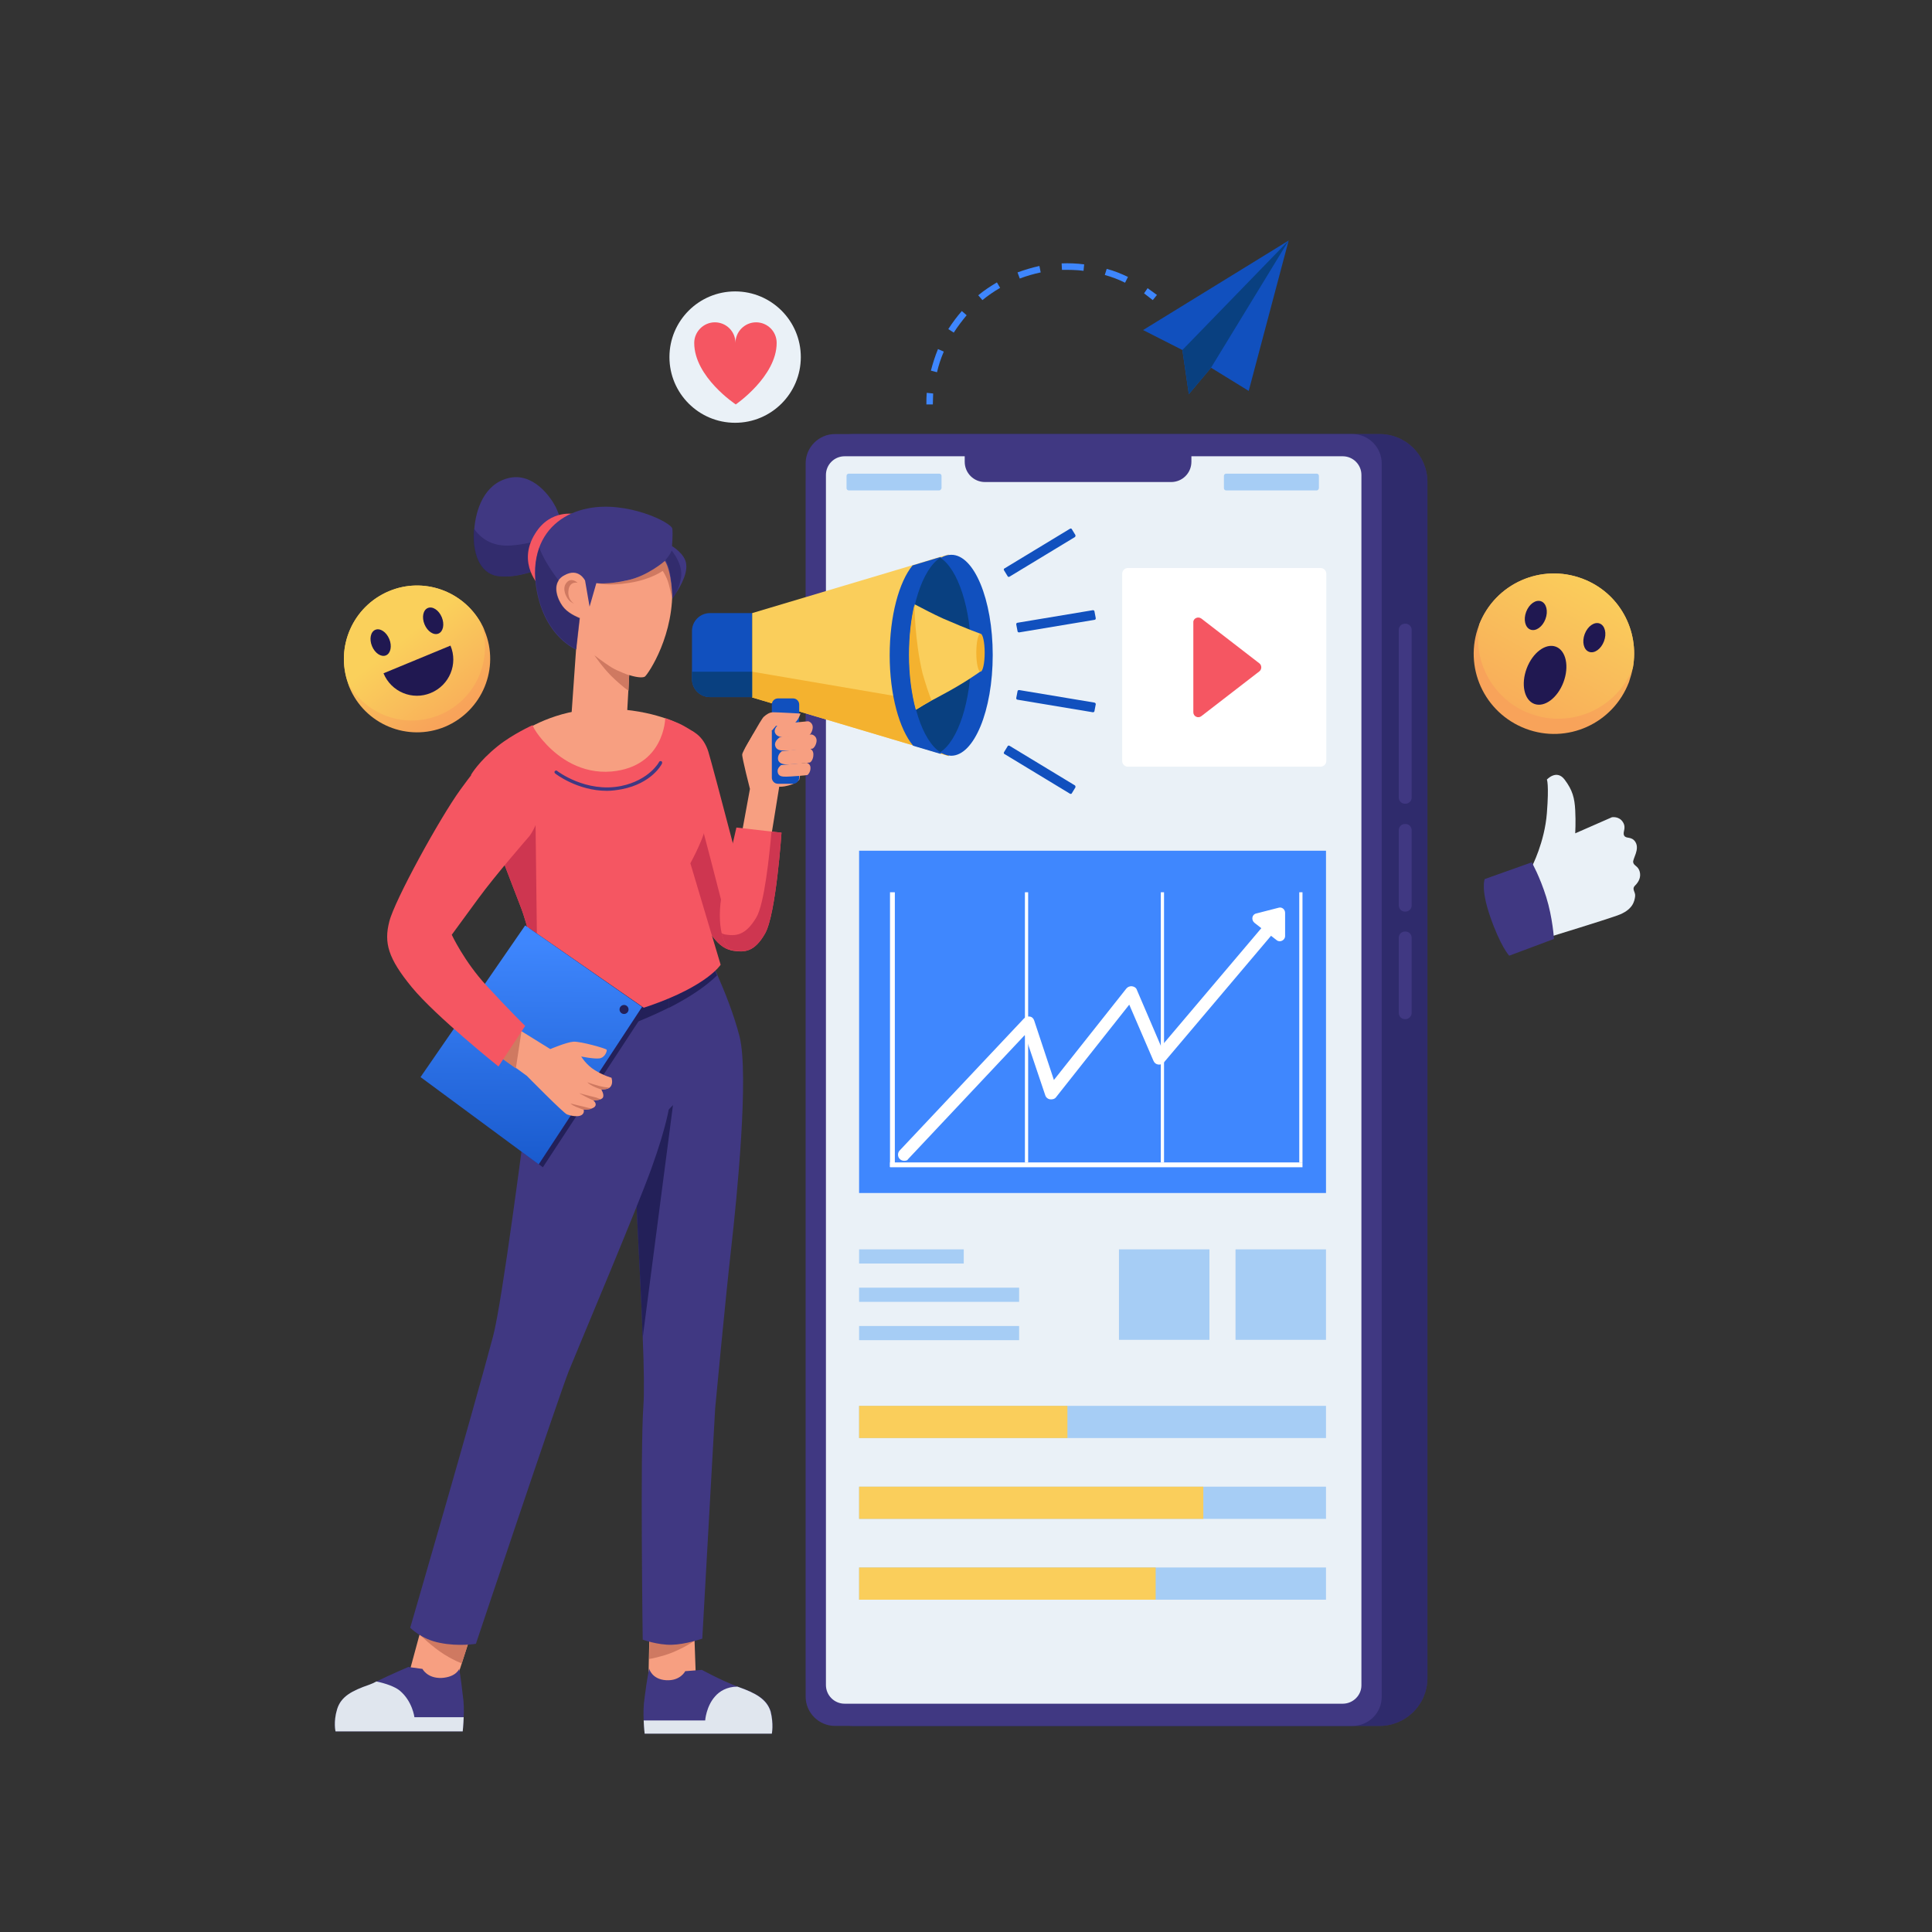 <?xml version="1.0" encoding="utf-8"?>
<!-- Generator: Adobe Illustrator 19.0.0, SVG Export Plug-In . SVG Version: 6.00 Build 0)  -->
<svg version="1.0" xmlns="http://www.w3.org/2000/svg" xmlns:xlink="http://www.w3.org/1999/xlink" x="0px" y="0px"
	 viewBox="0 0 600 600" enable-background="new 0 0 600 600" xml:space="preserve">
<rect x="0" y="0" width="600" height="600" fill="#333333" stroke="none"/>
<g id="COMPLEX_x5F_BACKGROUND">
	<g id="papper_plane">
		<g id="XMLID_270_">
			<polygon id="XMLID_266_" fill="#1150BE" points="355,102.5 367.2,108.7 369.2,122.4 376.1,114.2 387.8,121.4 400.2,74.7 			"/>
		</g>
		<polygon id="XMLID_267_" fill="#094080" points="367.2,108.7 400.2,74.7 376.1,114.2 369.2,122.4 		"/>
	</g>
	<g id="liine">
		<g id="XMLID_25_">
			<path id="XMLID_34_" fill="#3E86FD" d="M289.7,125.6h-2c0-1.2,0-2.4,0.1-3.6l2,0.2C289.8,123.3,289.7,124.5,289.7,125.6z"/>
		</g>
		<g id="XMLID_24_">
			<path id="XMLID_27_" fill="#3E86FD" d="M291,115.6l-1.9-0.5c0.6-2.3,1.3-4.5,2.2-6.7l1.8,0.8C292.2,111.3,291.5,113.4,291,115.6z
				 M296.2,103.3l-1.7-1.1c1.3-2,2.7-3.9,4.2-5.6l1.5,1.3C298.8,99.6,297.4,101.4,296.2,103.3z M305.1,93.2l-1.3-1.5
				c1.8-1.5,3.8-2.8,5.8-4l1,1.7C308.7,90.5,306.8,91.8,305.1,93.2z M349.4,87.8c-2-1-4.1-1.8-6.3-2.4l0.6-1.9
				c2.3,0.6,4.5,1.5,6.6,2.5L349.4,87.8z M316.7,86.5l-0.7-1.9c2.2-0.8,4.5-1.5,6.8-2l0.4,2C320.9,85.1,318.8,85.7,316.7,86.5z
				 M336.5,84.1c-2.2-0.3-4.5-0.3-6.7-0.3l-0.1-2c2.3-0.1,4.7,0,7,0.3L336.5,84.1z"/>
		</g>
		<g id="XMLID_12_">
			<path id="XMLID_26_" fill="#3E86FD" d="M358,93.2c-0.9-0.7-1.8-1.4-2.7-2.1l1.1-1.6c1,0.7,1.9,1.4,2.9,2.1L358,93.2z"/>
		</g>
	</g>
	<g id="love">
		<circle id="XMLID_327_" fill="#EAF1F7" cx="228.3" cy="110.9" r="20.4"/>
		<g id="love_1_">
			<path id="XMLID_333_" fill="#F55662" d="M241.2,106.5c0-3.6-2.9-6.4-6.4-6.4s-6.4,2.9-6.4,6.4c0-3.6-2.9-6.4-6.4-6.4
				s-6.4,2.9-6.4,6.4c0,10.6,12.9,19.1,12.9,19.1S241.2,116.9,241.2,106.5z"/>
		</g>
	</g>
	<g id="wow_emote">
		<g id="XMLID_321_">
			<linearGradient id="XMLID_2_" gradientUnits="userSpaceOnUse" x1="511.882" y1="150.837" x2="475.093" y2="216.405">
				<stop  offset="5.000000e-002" style="stop-color:#FAD05B"/>
				<stop  offset="1" style="stop-color:#F8A35A"/>
			</linearGradient>
			<path id="XMLID_394_" fill="url(#XMLID_2_)" d="M507.1,207.4C507.1,207.4,507.1,207.4,507.1,207.4c-0.3,1.5-0.7,2.9-1.2,4.4
				c-4.9,12.9-19.2,19.4-32.1,14.5c-12.9-4.9-19.4-19.2-14.5-32.1c0-0.1,0.1-0.2,0.1-0.3c5-12.7,19.2-19,32-14.2
				C502.9,184,509.2,195.8,507.1,207.4z"/>
		</g>
		<linearGradient id="XMLID_37_" gradientUnits="userSpaceOnUse" x1="498.027" y1="174.379" x2="464.74" y2="233.706">
			<stop  offset="5.000000e-002" style="stop-color:#FAD05B"/>
			<stop  offset="1" style="stop-color:#F8A35A"/>
		</linearGradient>
		<path id="XMLID_384_" fill="url(#XMLID_37_)" d="M507.1,207.4C507.1,207.4,507.1,207.4,507.1,207.4c-5,12.7-19.2,19-32,14.2
			c-11.4-4.3-17.8-16.1-15.7-27.7c5-12.7,19.2-19,32-14.2C502.9,184,509.2,195.8,507.1,207.4z"/>
		
			<ellipse id="XMLID_319_" transform="matrix(0.935 0.353 -0.353 0.935 105.171 -156.07)" fill="#201851" cx="480" cy="210" rx="6.1" ry="9.5"/>
		
			<ellipse id="XMLID_320_" transform="matrix(0.935 0.353 -0.353 0.935 98.432 -156.238)" fill="#201851" cx="477.1" cy="191.4" rx="3.2" ry="4.7"/>
		
			<ellipse id="XMLID_322_" transform="matrix(0.935 0.353 -0.353 0.935 102.032 -162.219)" fill="#201851" cx="495.3" cy="198.3" rx="3.2" ry="4.7"/>
	</g>
	<g id="smile_emote">
		<g id="XMLID_323_">
			<linearGradient id="XMLID_38_" gradientUnits="userSpaceOnUse" x1="114.871" y1="186.137" x2="142.508" y2="221.059">
				<stop  offset="5.000000e-002" style="stop-color:#FAD05B"/>
				<stop  offset="1" style="stop-color:#F8A35A"/>
			</linearGradient>
			<path id="XMLID_395_" fill="url(#XMLID_38_)" d="M138.2,225.7c-11.6,4.8-24.9-0.7-29.7-12.3c-0.2-0.4-0.3-0.8-0.4-1.2
				c-4-11.3,1.5-23.9,12.7-28.6c10.7-4.5,22.9-0.1,28.5,9.8c0.5,0.8,0.9,1.6,1.2,2.5C155.3,207.5,149.8,220.8,138.2,225.7z"/>
		</g>
		<linearGradient id="XMLID_57_" gradientUnits="userSpaceOnUse" x1="123.969" y1="196.846" x2="149.217" y2="228.751">
			<stop  offset="5.000000e-002" style="stop-color:#FAD05B"/>
			<stop  offset="1" style="stop-color:#F8A35A"/>
		</linearGradient>
		<path id="XMLID_380_" fill="url(#XMLID_57_)" d="M136.6,222c-10.7,4.5-22.9,0.1-28.5-9.8c-4-11.3,1.5-23.9,12.7-28.6
			c10.7-4.5,22.9-0.1,28.5,9.8C153.3,204.8,147.8,217.3,136.6,222z"/>
		
			<ellipse id="XMLID_326_" transform="matrix(0.924 -0.383 0.383 0.924 -67.414 60.495)" fill="#201851" cx="118.2" cy="199.5" rx="2.9" ry="4.3"/>
		
			<ellipse id="XMLID_325_" transform="matrix(0.924 -0.383 0.383 0.924 -63.562 66.251)" fill="#201851" cx="134.5" cy="192.7" rx="2.9" ry="4.3"/>
		<path id="XMLID_324_" fill="#201851" d="M139.9,200.5c2.4,5.7-0.3,12.3-6.1,14.7c-5.7,2.4-12.3-0.3-14.7-6.1L139.9,200.5z"/>
	</g>
	<g id="like">
		<path id="XMLID_315_" fill="#EAF1F7" d="M475.7,269.2c0,0,4-7.6,4.7-16.7c0.7-9,0-10.4,0-10.4s3-3.3,5.5,0
			c2.5,3.3,3.1,5.8,3.3,9.5s0,7.2,0,7.2l11.4-5c0,0,2.2-0.4,3.4,1.5c1.2,1.9-0.2,3.1,0.4,4.2c0.6,1.1,2.3,0.1,3.5,2
			c1.4,2.3-0.9,5.2-0.7,6.3c0.2,1.1,1.5,1.1,2,2.8s-0.2,3.2-1.4,4.4s0.2,1.9,0,3.4s-0.7,4.2-5.5,5.9s-20.5,6.5-20.5,6.5L475.7,269.2
			z"/>
		<g id="XMLID_317_">
			<path id="XMLID_316_" fill="#403882" d="M475.7,267.8c0,0,2.5,4.4,4.5,10.8c2,6.4,2.4,13,2.4,13l-13.9,5.2c0,0-2.7-2.8-6-12.4
				c-2.9-8.5-1.6-11.4-1.6-11.4L475.7,267.8z"/>
		</g>
	</g>
</g>
<g id="MOBILE">
	<g id="mobile_body">
		<path id="mobile_body_2_" fill="#403882" d="M428.4,536H265.2c-8.3,0-14.9-6.7-14.9-14.9V149.7c0-8.3,6.7-14.9,14.9-14.9h163.2
			c8.3,0,14.9,6.7,14.9,14.9v371.4C443.3,529.4,436.6,536,428.4,536z"/>
		<path id="XMLID_35_" opacity="0.54" fill="#232059" d="M428.4,536H265.2c-8.3,0-14.9-6.7-14.9-14.9V149.7
			c0-8.3,6.7-14.9,14.9-14.9h163.2c8.3,0,14.9,6.7,14.9,14.9v371.4C443.3,529.4,436.6,536,428.4,536z"/>
		<g id="XMLID_348_">
			<g id="XMLID_288_">
				<path id="mobile_button_2_" fill="#403882" d="M436.5,249.6h-0.2c-1.1,0-1.9-0.9-1.9-1.9v-52.1c0-1.1,0.9-1.9,1.9-1.9h0.2
					c1.1,0,1.9,0.9,1.9,1.9v52.1C438.4,248.8,437.5,249.6,436.5,249.6z"/>
				<path id="mobile_button_1_" fill="#403882" d="M436.5,283.1h-0.2c-1.1,0-1.9-0.9-1.9-1.9v-23.4c0-1.1,0.9-1.9,1.9-1.9h0.2
					c1.1,0,1.9,0.9,1.9,1.9v23.4C438.4,282.3,437.5,283.1,436.5,283.1z"/>
				<path id="mobile_button" fill="#403882" d="M436.5,316.5h-0.2c-1.1,0-1.9-0.9-1.9-1.9v-23.4c0-1.1,0.9-1.9,1.9-1.9h0.2
					c1.1,0,1.9,0.9,1.9,1.9v23.4C438.4,315.6,437.5,316.5,436.5,316.5z"/>
			</g>
		</g>
		<path id="mobile_body_1_" fill="#403882" d="M420,536H259.3c-5,0-9.1-4.1-9.1-9.1V143.9c0-5,4.1-9.1,9.1-9.1H420
			c5,0,9.1,4.1,9.1,9.1v383.1C429.1,532,425,536,420,536z"/>
	</g>
	<g id="mobile_screen">
		<path id="XMLID_264_" fill="#EAF1F7" d="M417,529.1H262.3c-3.2,0-5.8-2.6-5.8-5.8V147.5c0-3.2,2.6-5.8,5.8-5.8H417
			c3.2,0,5.8,2.6,5.8,5.8v375.9C422.8,526.5,420.2,529.1,417,529.1z"/>
		<g id="XMLID_21_">
			<g id="XMLID_3_">
				<rect id="XMLID_308_" x="266.8" y="436.6" fill="#A6CDF5" width="145" height="10"/>
				<rect id="XMLID_312_" x="266.8" y="461.7" fill="#A6CDF5" width="145" height="10"/>
				<rect id="XMLID_314_" x="266.8" y="486.8" fill="#A6CDF5" width="145" height="10"/>
			</g>
			<path id="XMLID_287_" fill="#A6CDF5" d="M291.7,152.3h-28.1c-0.4,0-0.7-0.3-0.7-0.7v-3.8c0-0.4,0.3-0.7,0.7-0.7h28.1
				c0.4,0,0.7,0.3,0.7,0.7v3.8C292.3,152,292,152.3,291.7,152.3z"/>
			<path id="XMLID_359_" fill="#A6CDF5" d="M408.9,152.3h-28.1c-0.4,0-0.7-0.3-0.7-0.7v-3.8c0-0.4,0.3-0.7,0.7-0.7h28.1
				c0.4,0,0.7,0.3,0.7,0.7v3.8C409.5,152,409.3,152.3,408.9,152.3z"/>
			<g id="XMLID_248_">
				<g id="XMLID_304_">
					<rect id="XMLID_301_" x="266.8" y="388" fill="#A6CDF5" width="32.5" height="4.4"/>
					<rect id="XMLID_305_" x="266.8" y="399.9" fill="#A6CDF5" width="49.7" height="4.4"/>
					<rect id="XMLID_306_" x="266.8" y="411.8" fill="#A6CDF5" width="49.7" height="4.4"/>
				</g>
				<rect id="XMLID_307_" x="383.7" y="388" fill="#A6CDF5" width="28.1" height="28.1"/>
				<rect id="XMLID_257_" x="347.5" y="388" fill="#A6CDF5" width="28.1" height="28.1"/>
			</g>
		</g>
	</g>
	<g id="video">
		<path id="XMLID_292_" fill="#FFFFFF" d="M410.1,238.1h-59.8c-1,0-1.8-0.8-1.8-1.8v-58.1c0-1,0.8-1.8,1.8-1.8h59.8
			c1,0,1.8,0.8,1.8,1.8v58.1C411.9,237.3,411.1,238.1,410.1,238.1z"/>
		<path id="button_play" fill="#F55662" d="M373.1,192.1l18,13.9c0.8,0.6,0.8,1.9,0,2.5l-18,13.9c-1,0.8-2.5,0.1-2.5-1.2v-27.9
			C370.5,192.1,372,191.3,373.1,192.1z"/>
	</g>
	<g id="graphic_chart">
		<rect id="graphic_chart_3_" x="266.8" y="436.6" fill="#FACE5B" width="64.7" height="10"/>
		<rect id="graphic_chart_2_" x="266.8" y="461.7" fill="#FACE5B" width="106.9" height="10"/>
		<rect id="graphic_chart_1_" x="266.8" y="486.8" fill="#FACE5B" width="92.1" height="10"/>
	</g>
	<g id="graphic_up_background">
		<rect id="XMLID_293_" x="266.8" y="264.2" fill="#3F87FE" width="145" height="106.3"/>
		<g id="XMLID_357_">
			<g id="XMLID_349_">
				<rect id="XMLID_294_" x="276.4" y="277.1" fill="#FFFFFF" width="1.5" height="85.3"/>
				<rect id="XMLID_296_" x="276.4" y="361" fill="#FFFFFF" width="128.1" height="1.5"/>
			</g>
			<g id="XMLID_297_">
				<g id="XMLID_298_">
					<rect id="XMLID_353_" x="318.3" y="277.1" fill="#FFFFFF" width="1" height="83.9"/>
				</g>
				<g id="XMLID_299_">
					<rect id="XMLID_352_" x="360.5" y="277.1" fill="#FFFFFF" width="1" height="83.9"/>
				</g>
				<g id="XMLID_300_">
					<rect id="XMLID_351_" x="403.5" y="277.1" fill="#FFFFFF" width="1" height="83.9"/>
				</g>
			</g>
		</g>
	</g>
	<g id="graphic_up_arrow">
		<g id="XMLID_302_">
			<path id="XMLID_354_" fill="#FFFFFF" d="M280.8,360.5c-0.5,0-1-0.2-1.3-0.5c-0.8-0.7-0.8-2-0.1-2.7l38.6-41
				c0.5-0.5,1.2-0.7,1.8-0.6c0.7,0.1,1.2,0.6,1.4,1.3l6.1,18.4l22.5-28.4c0.4-0.5,1.1-0.8,1.8-0.7c0.7,0.1,1.3,0.5,1.5,1.2l7.5,17.5
				l31.5-37.2c0.7-0.8,1.9-0.9,2.7-0.2c0.8,0.7,0.9,1.9,0.2,2.7l-33.5,39.6c-0.4,0.5-1.1,0.8-1.8,0.7c-0.7-0.1-1.2-0.5-1.5-1.2
				l-7.5-17.4l-22.7,28.7c-0.4,0.6-1.2,0.8-1.9,0.7c-0.7-0.1-1.3-0.6-1.5-1.3l-6.3-18.7l-36.4,38.7
				C281.9,360.3,281.4,360.5,280.8,360.5z"/>
		</g>
		<path id="XMLID_303_" fill="#FFFFFF" d="M390.1,283.7l7-1.8c1-0.3,2,0.5,2,1.6l0,7.2c0,1.3-1.6,2.1-2.6,1.3l-6.9-5.4
			C388.5,285.7,388.8,284,390.1,283.7z"/>
	</g>
	<path id="upper_mobile_body" fill="#403882" d="M363.7,149.7h-57.8c-3.5,0-6.3-2.8-6.3-6.3v-7.9H370v7.9
		C370,146.9,367.2,149.7,363.7,149.7z"/>
</g>
<g id="CHARACTER">
	<g id="left_leg_1_">
		<path id="XMLID_393_" fill="#F79F81" d="M216.1,520.9c0,0-3.6,3.3-8.8,2.8c-5.2-0.5-5.9-2.8-5.9-2.8l0.1-5.6l0.2-7.7l14,0.4l0,1.5
			L216.1,520.9z"/>
		<path id="XMLID_390_" fill="#CF7961" d="M215.8,509.5c-1.8,1.2-5.7,3.5-9.9,4.7c-1.9,0.5-3.3,0.9-4.3,1l0.2-7.7l14,0.4
			L215.8,509.5z"/>
		<path id="left_leg" fill="#403882" d="M227.1,387.4c-1.8,15.8-5,50-5,50l-4,71.5c0,0-5.2,1.8-9.5,1.9c-4.4,0.1-9-1.6-9-1.6
			s-0.8-58.3,0.2-72.4c0.3-4.2,0.2-12.2-0.2-21.5c-0.8-21.7-2.6-50.9-2.6-57.9c0-0.6,0-1.2,0-1.9c-0.1-8.5-0.5-27.2-0.8-37.5
			c-0.1-4.3-0.2-7.1-0.2-7.1s20.9-11.1,24.4-13.3c0,0,1,2,2.4,5.2c2.1,4.8,5.1,12.1,6.9,19.2C232.6,333.9,228.9,371.6,227.1,387.4z"
			/>
		<path id="XMLID_389_" fill="#232059" d="M209,343.2l-9.4,72.2c-0.8-21.7-2.6-50.9-2.6-57.9c0-0.6,0-1.2,0-1.9L209,343.2z"/>
		<path id="XMLID_367_" fill="#232059" d="M222.7,302.9c-2.6,2.6-10.1,8.9-26.6,15.2c-0.1-4.3-0.2-7.1-0.2-7.1s20.9-11.1,24.4-13.3
			C220.3,297.7,221.3,299.7,222.7,302.9z"/>
		<path id="left_shoes" fill="#403882" d="M239.7,538.4h-39.5c0,0-0.2-1.7-0.3-4.1c-0.1-2.1-0.1-4.6,0.3-7.2
			c0.7-5.6,1.4-8.9,1.4-8.9s0.8,3.3,5.2,3.6c4.5,0.3,6-2.8,6-2.8l5.2-0.4c0,0,5.8,3.2,11.1,5.2c0.1,0,0.2,0.1,0.3,0.1
			c5.4,1.9,8.8,3.8,10,7.6C240.3,535.4,239.7,538.4,239.7,538.4z"/>
		<path id="left_white_shoes" fill="#E0E6EE" d="M239.7,538.4h-39.5c0,0-0.2-1.7-0.3-4.1H219c0,0,0.3-4.4,3.1-7.5
			c1.3-1.5,3.6-3,6.9-3c0.1,0,0.2,0.1,0.3,0.1c5.4,1.9,8.8,3.8,10,7.6C240.3,535.4,239.7,538.4,239.7,538.4z"/>
	</g>
	<g id="right_leg">
		<path id="right_leg_2_" fill="#F79F81" d="M146,508.5l-2.6,8.1l-3.2,9.9c0,0-4.9,0.5-8.3-0.7c-3.4-1.2-5.4-4.2-5.4-4.2l3.8-14
			l1-3.8L146,508.5z"/>
		<path id="XMLID_386_" fill="#CF7961" d="M146,508.5l-2.6,8.1c-1-0.4-2.3-1-4.1-2c-3.9-2.2-7.3-5.4-8.9-6.9l1-3.8L146,508.5z"/>
		<path id="right_leg_1_" fill="#403882" d="M207.8,304.3v39.5c0,0-0.7,5.7-5.4,18.8c-4.7,13.1-22.4,54.9-25.8,63.3
			c-3.3,8.4-28.8,84.6-28.8,84.6s-5.4,0.9-11.2-0.3c-5.8-1.1-9.2-4.7-9.2-4.7s19.3-66.3,25.7-90.4c2.9-10.8,9.4-62,11.7-78.7
			c0.6-4.5,1.3-8.5,2-12c1.9-9.4,3.7-14.8,3.7-14.8L207.8,304.3z"/>
		<path id="XMLID_366_" fill="#232059" d="M207.8,304.3v8.6c-5.2,2.6-11.9,5.5-20.4,8.2c-7.3,2.3-14.2,3.3-20.4,3.4
			c1.9-9.4,3.7-14.8,3.7-14.8L207.8,304.3z"/>
		<path id="right_shoes" fill="#403882" d="M144,533.3c-0.1,2.6-0.3,4.4-0.3,4.4h-39.5c0,0-0.7-3,0.5-6.9c1.2-3.9,4.5-5.7,10-7.6
			c0.8-0.3,1.5-0.6,2.2-1c4.1-2,9.9-4.5,9.9-4.5l4.4,0.6c0,0,1.5,3,6,2.8c4.5-0.3,5.4-2.8,5.4-2.8s0.5,2.5,1.1,8
			C144.1,528.8,144.1,531.3,144,533.3z"/>
		<path id="right_white_shoes" fill="#E0E6EE" d="M144,533.3c-0.1,2.6-0.3,4.4-0.3,4.4h-39.5c0,0-0.7-3,0.5-6.9
			c1.2-3.9,4.5-5.7,10-7.6c0.8-0.3,1.5-0.6,2.2-1c2.9,0.6,5.7,1.6,7.2,2.8c4,3.3,4.6,8.3,4.6,8.3H144z"/>
	</g>
	<g id="loudspeaker">
		<g id="loudpeaker_effect">
			<path id="XMLID_330_" fill="#1150BE" d="M339.9,192.5l-23.4,3.9c-0.2,0-0.5-0.1-0.5-0.4l-0.4-2.1c0-0.2,0.1-0.5,0.4-0.5l23.4-3.9
				c0.2,0,0.5,0.1,0.5,0.4l0.4,2.1C340.3,192.2,340.2,192.5,339.9,192.5z"/>
			<path id="XMLID_334_" fill="#1150BE" d="M333.8,166.8l-20.3,12.3c-0.2,0.1-0.5,0.1-0.6-0.2l-1.1-1.8c-0.1-0.2-0.1-0.5,0.2-0.6
				l20.3-12.3c0.2-0.1,0.5-0.1,0.6,0.2l1.1,1.8C334,166.4,334,166.7,333.8,166.8z"/>
			<path id="XMLID_336_" fill="#1150BE" d="M339.9,218.2l-23.4-3.9c-0.2,0-0.5,0.1-0.5,0.4l-0.4,2.1c0,0.2,0.1,0.5,0.4,0.5l23.4,3.9
				c0.2,0,0.5-0.1,0.5-0.4l0.4-2.1C340.3,218.5,340.2,218.3,339.9,218.2z"/>
			<path id="XMLID_335_" fill="#1150BE" d="M333.8,243.9l-20.3-12.3c-0.2-0.1-0.5-0.1-0.6,0.2l-1.1,1.8c-0.1,0.2-0.1,0.5,0.2,0.6
				l20.3,12.3c0.2,0.1,0.5,0.1,0.6-0.2l1.1-1.8C334,244.3,334,244,333.8,243.9z"/>
		</g>
		<g id="loud_speaker">
			<path id="XMLID_59_" fill="#1150BE" d="M233.6,190.4v26.1h-13.1c-3.1,0-5.6-2.5-5.6-5.6V196c0-3.1,2.5-5.6,5.6-5.6H233.6z"/>
			<g id="speaker_body">
				<polygon id="XMLID_282_" fill="#FACE5B" points="294.6,172.2 294.6,234.8 292,234 283.6,231.5 233.6,216.6 233.6,190.4 
					283.5,175.5 292.1,172.9 				"/>
			</g>
			<polygon id="XMLID_278_" fill="#F4B22F" points="294.6,219 294.6,234.8 292,234 283.6,231.5 233.6,216.6 233.6,208.6 			"/>
			<g id="XMLID_36_">
				<path id="XMLID_279_" fill="#1150BE" d="M308.3,203.4c0,17.3-5.8,31.3-12.9,31.3c-1.1,0-2.3-0.4-3.3-1c-3.1-2-5.8-6.8-7.5-13.2
					c-1.3-4.9-2.1-10.7-2.1-17c0-5.7,0.6-11.1,1.7-15.7c1.7-7.1,4.5-12.4,7.9-14.5c1.1-0.7,2.2-1,3.3-1
					C302.5,172.2,308.3,186.2,308.3,203.4z"/>
				<path id="XMLID_274_" fill="#1150BE" d="M294.6,174.9V232c-0.8,0.9-1.7,1.6-2.6,2.1l-8.4-2.5c-4.3-5.1-7.3-15.8-7.3-28.1
					c0-12.2,2.9-22.8,7.1-27.9l8.6-2.6C293,173.4,293.8,174,294.6,174.9z"/>
			</g>
			<path id="XMLID_276_" fill="#094080" d="M301.6,203.4c0,14.5-4.1,26.7-9.6,30.2c-5.5-3.5-9.6-15.7-9.6-30.2
				c0-14.5,4.1-26.7,9.6-30.2C297.5,176.7,301.6,188.9,301.6,203.4z"/>
			<path id="speaker" fill="#FACE5B" d="M304.5,196.8v11.7c0,0-4.7,3.5-12.3,7.5c-0.9,0.5-1.8,1-2.8,1.5c-1.6,0.9-3.3,1.9-4.9,2.9
				c-1.3-4.9-2.1-10.7-2.1-17c0-5.7,0.6-11.1,1.7-15.7c2.7,1.4,5.7,3,8.8,4.4C301.2,195.7,304.5,196.8,304.5,196.8z"/>
			<path id="XMLID_369_" fill="#F4B22F" d="M289.3,217.5c-1.6,0.9-3.3,1.9-4.9,2.9c-1.3-4.9-2.1-10.7-2.1-17
				c0-5.7,0.6-11.1,1.7-15.7c0,0,0,10.9,2.5,21.4C287.6,212.9,288.5,215.6,289.3,217.5z"/>
			<ellipse id="XMLID_262_" fill="#F4B22F" cx="304.5" cy="202.7" rx="1.3" ry="5.9"/>
			<path id="XMLID_60_" fill="#094080" d="M233.6,208.6v7.9h-13.1c-3.1,0-5.6-2.5-5.6-5.6v-2.3H233.6z"/>
		</g>
	</g>
	<g id="upper_left_arm">
		<path id="upper_left_arm_1_" fill="#F55662" d="M227.9,295.2c-0.3,0-0.6-0.1-0.9-0.1c-4.6-1-8-6.9-12.1-16.5
			c-4-9.5-9-31.9-9.7-36.8c-0.3-2.1-0.6-5.2-0.1-8c0.6-3.7,2.4-6.9,7.2-7.3c2.6-0.2,6.2,2.1,7.7,7c1.5,4.9,14.1,52.9,14.5,55.8
			C234.9,292,232,295.5,227.9,295.2z"/>
		<path id="XMLID_66_" fill="#CE3650" d="M227.9,295.2c-0.3,0-0.6-0.1-0.9-0.1c-4.6-1-8-6.9-12.1-16.5c-4-9.5-9-31.9-9.7-36.8
			c-0.3-2.1-0.6-5.2-0.1-8c0.3-0.1,0.6-0.1,0.9-0.1c2.6-0.2,6.2,2.1,7.7,7C215.1,245.2,226,287,227.9,295.2z"/>
	</g>
	<g id="bottom_left_arm">
		<g id="left_arm_1_">
			<path id="XMLID_251_" fill="#F79F81" d="M229.6,263l3.3-18c0,0-2.5-9.7-2.4-10.7c0.1-1,3.5-6.4,3.5-6.4l16.2-2.5
				c0,0-1.7,16.6-2,16.8c-0.8,0.6-1.3,1.4-4.5,2c-1.2,0.2-1.7,0.1-1.7,0.1l-2.8,17.3L229.6,263z"/>
			<path id="handle" fill="#1150BE" d="M246.3,243.4h-4.7c-1.1,0-1.9-0.9-1.9-1.9v-22.7c0-1.1,0.9-1.9,1.9-1.9h4.7
				c1.1,0,1.9,0.9,1.9,1.9v22.7C248.2,242.5,247.4,243.4,246.3,243.4z"/>
			<g id="XMLID_344_">
				<path id="finger_4_" fill="#F79F81" d="M238.6,228.2l2.4-2.8c0,0,2.9,0.2,4.8-0.3c1.9-0.5,2.8-3.5,2.8-3.5s-7.2-0.4-8.4-0.4
					s-2.1,0.6-3,1.4c-0.9,0.8-5.9,10-5.9,10s2.7,0.4,5.2-0.6C238.9,231,238.6,228.2,238.6,228.2z"/>
				<g id="left_hand">
					<path id="finger_3_" fill="#F79F81" d="M241.9,224.9c0,0-1.5,1.1-1.3,2.4c0.3,1.3,1.7,1.7,3.1,1.7s7.2-0.5,7.5-0.6
						s1.1-1.1,1.2-2.4c0.1-1.4-1.1-2-1.5-2S241.9,224.9,241.9,224.9z"/>
					<path id="finger_2_" fill="#F79F81" d="M242.1,229c0,0-1.6,1.1-1.4,2.4c0.3,1.7,1.8,1.7,3.4,1.7c1.6,0,7.8-0.5,8.2-0.6
						s1.2-1.1,1.3-2.4c0.1-1.4-1.2-2-1.6-2S242.1,229,242.1,229z"/>
					<path id="finger_1_" fill="#F79F81" d="M242.6,237.6c0,0-1.3,0.9-1.1,2.1c0.2,1.5,1.5,1.5,2.7,1.5c1.2,0,6.2-0.4,6.5-0.5
						c0.3-0.1,1-1,1-2.1c0.1-1.2-0.9-1.7-1.3-1.7C250.1,236.9,242.6,237.6,242.6,237.6z"/>
					<path id="finger" fill="#F79F81" d="M242.8,233.3c0,0-1.2,0.8-1.2,2.2c0,1.6,1.6,1.9,2.9,1.9c1.3,0,6.7-0.5,7-0.6
						c0.4-0.1,1.1-1.1,1.1-2.4c0.1-1.4-1-2-1.4-2C250.8,232.4,242.8,233.3,242.8,233.3z"/>
				</g>
			</g>
		</g>
		<path id="bottom_left_arm_1_" fill="#F55662" d="M224.3,277c1.1-5.9,4.4-20,4.4-20l14,1.6c0,0-1.7,25.4-5.1,31.3
			c-3.4,6-6.6,5.8-9.8,5.4C224.6,294.7,222.3,287.1,224.3,277z"/>
		<path id="XMLID_71_" fill="#CE3650" d="M242.7,258.6c0,0-1.7,25.4-5.1,31.3c-3.4,6-6.6,5.8-9.8,5.3c-1.6-0.2-3-2.2-3.7-5.4
			c0.3,0.2,0.6,0.3,1,0.4c3.2,0.5,6.3,0.6,9.8-5.3c2.5-4.3,4-19,4.7-26.6L242.7,258.6z"/>
	</g>
	<g id="body">
		<path id="body_1_" fill="#F79F81" d="M162.7,227c0,0,9.5-6.6,23.4-6.9c15.2-0.3,24.2,4.5,24.2,4.5s-3.5,16.6-20.7,17.8
			C171.4,243.9,162.7,227,162.7,227z"/>
		<path id="clothes" fill="#F55662" d="M223.8,299.6c0,0-4,6.5-22.2,12.8c-18.2,6.3-33.5,2.1-33.5,2.1s-0.3-4.5-1.2-10.7
			c-1-6.8-2.6-15.6-5.4-22.7c-1.4-3.5-3-7.9-4.8-12.5v0l-1.1-2.9l-1.3-3.4l-2-5.4c-3.3-8.9-6-16.3-6-16.3s2.3-4.1,8.3-8.9
			c4.6-3.7,10.8-6.5,10.8-6.5s0.6,2.1,4.4,6.1c3.8,4,10.7,9.1,20.1,8.3c16.5-1.5,16.7-16.6,16.7-16.6s2.5,0.9,4.3,1.7
			c1.8,0.8,4.7,2.7,4.7,2.7l-1.5,11.3c0,0,4.3,14.7,4.9,17.3c0.6,2.6-4.6,12.1-4.6,12.1L223.8,299.6z"/>
		<g id="XMLID_246_">
			<path id="neck_line" fill="#403882" d="M188.5,245.6c-9.2,0-16-5.3-16.1-5.4c-0.2-0.2-0.3-0.5-0.1-0.7c0.2-0.2,0.5-0.3,0.7-0.1
				c0.1,0.1,9,6.9,19.9,4.7c8.7-1.8,11.8-7.4,11.8-7.5c0.1-0.2,0.4-0.3,0.7-0.2c0.2,0.1,0.3,0.4,0.2,0.7c-0.1,0.3-3.2,6.2-12.5,8
				C191.5,245.4,189.9,245.6,188.5,245.6z"/>
		</g>
		<path id="XMLID_368_" fill="#CE3650" d="M166.9,303.8c-1-6.8-2.6-15.6-5.4-22.7c-1.4-3.5-3-7.9-4.8-12.5v0l-1.1-2.9l-1.3-3.4
			l-2-5.4l14-2.7L166.9,303.8z"/>
	</g>
	<g id="right_arm">
		<g id="tab_1_">
			<polygon id="XMLID_253_" fill="#232059" points="164.4,288.3 200.7,313.5 168.6,362.5 131.9,335.4 			"/>
			<linearGradient id="tab_2_" gradientUnits="userSpaceOnUse" x1="164.544" y1="376.023" x2="165.298" y2="291.104">
				<stop  offset="0" style="stop-color:#1252C4"/>
				<stop  offset="1" style="stop-color:#3F87FE"/>
			</linearGradient>
			<polygon id="tab" fill="url(#tab_2_)" points="163.1,287.4 199.4,312.7 167.3,361.6 130.6,334.5 			"/>
			<circle id="XMLID_345_" fill="#232059" cx="193.8" cy="313.5" r="1.4"/>
		</g>
		<g id="right_arm_1_">
			<g id="right_hand">
				<g id="XMLID_275_">
					<path id="right_hand_1_" fill="#F79F81" d="M189.8,337.2c-0.1,0.2-0.3,0.4-0.5,0.6c0,0,0,0,0,0c-1,0.7-2.6,0.5-2.6,0.5
						s1.1,1.7,0.5,2.6c-0.1,0.2-0.3,0.3-0.5,0.4c-0.9,0.5-2.5,0.4-2.5,0.4s1.5,1.1,0.4,2.1c-0.2,0.2-0.5,0.3-0.7,0.4
						c-1.2,0.5-2.7,0.3-2.7,0.3l0,0c0.1,0.1,0.4,1.2-0.6,1.8c-1.1,0.7-3.4,0.2-4.5-0.2c-1.1-0.4-12.5-12-12.5-12l-3.3-2.4l-5.9-4.2
						l5.2-8.6l0-0.1l11.3,7c0,0,4.9-2.1,7.2-2.3c2.3-0.1,10.1,2.1,10.3,2.5c0.2,0.3-0.5,2.5-2.3,2.7c-1.8,0.2-5.6-0.6-5.6-0.6
						s1.5,2.6,4.3,4.3c2.8,1.7,5.1,2.3,5.1,2.3S190.4,336.1,189.8,337.2z"/>
					<g id="XMLID_249_">
						<path id="XMLID_381_" fill="#CF7961" d="M189.2,337.8c-1,0.7-2.6,0.5-2.6,0.5s-1-0.3-2.3-0.9c-1.3-0.6-1.9-1.3-1.9-1.3
							s2.9,1.1,5.3,1.5C188.4,337.7,188.9,337.7,189.2,337.8z"/>
						<path id="XMLID_383_" fill="#CF7961" d="M186.7,341.3c-0.9,0.5-2.5,0.4-2.5,0.4s-1.4-0.6-2.5-1.2c-1.2-0.6-1.8-1-1.8-1
							s3.3,0.9,5.4,1.4C185.9,341.2,186.4,341.3,186.7,341.3z"/>
						<path id="XMLID_385_" fill="#CF7961" d="M183.8,344.3c-1.2,0.5-2.7,0.3-2.7,0.3s-1.1-0.4-2.3-0.9c-1.2-0.5-1.6-1-1.6-1
							s2.3,0.6,4.5,1.1C182.5,344,183.2,344.2,183.8,344.3z"/>
					</g>
				</g>
				<polygon id="XMLID_382_" fill="#CF7961" points="161.9,320.6 160.2,331.8 154.3,327.6 159.5,319 				"/>
			</g>
			<path id="right_arm_2_" fill="#F55662" d="M164.3,259.8c0,0-10.4,11.9-15.8,19.3c-5.4,7.4-8.2,11.2-8.2,11.2s3.8,8.2,10.7,15.7
				s12.1,12.6,12.1,12.6l-8.3,12.6c0,0-19.5-15.6-26.9-24.6c-7.4-9-8.7-13.8-7-20.4c1.6-6.5,15.7-32.2,22.1-41
				c6.4-8.8,7.8-9.7,7.8-9.7s8.2-4.7,14.1,4.8C171.5,251.1,164.3,259.8,164.3,259.8z"/>
		</g>
	</g>
	<g id="head">
		<path id="head_1_" fill="#F79F81" d="M174,189.5c2,4.6,5.9,10.7,12.7,15.6c6.8,4.9,12.6,5.8,13.6,5s9.4-13.1,8.4-28.8
			s-10.8-21.4-22-19.3C175.5,164,167.3,174.5,174,189.5z"/>
		<path id="neck" fill="#F79F81" d="M179.4,194.6l-2,28.5c0,0,1.9,7.8,9.4,7.5c7.5-0.3,8-10,8-10l0.9-16.3L179.4,194.6z"/>
		<path id="XMLID_361_" fill="#CF7961" d="M195.4,209.7c0,0-3.5-1.2-5.6-2.5c-2.1-1.3-5.2-3.7-5.2-3.7s2.5,3.7,5.2,6.4
			c3.7,3.6,5.4,4.6,5.4,4.6L195.4,209.7z"/>
		<path id="XMLID_360_" fill="#CF7961" d="M185.3,181.1c0,0,7.8,0.2,12.5-1.8c4.7-2,8.8-5.2,8.8-5.2s1,1.4,1.6,4.9
			c0.7,4.1,0.5,6.8,0.5,6.8s-0.8-4.3-1.6-6.1s-1.3-2.4-1.3-2.4s-3.7,2.7-10.3,3.7C188.9,182.1,185.3,181.1,185.3,181.1z"/>
		<path id="XMLID_362_" fill="#CF7961" d="M179.4,181c0,0-2-1.9-3.5,0s0,4.5,0.7,5.3s1.7,1.2,1.7,1.2s-2.3-1.3-1.7-4.5
			C177.1,180.4,179.4,181,179.4,181z"/>
		<path id="back_hair" fill="#403882" d="M174.7,163.5l-0.3,0.7l-6,12.2c0,0-7.7,3.4-13.8,2.5c-6-0.9-7.8-7.8-7.4-13.9
			c0-0.3,0-0.6,0.1-0.8c0.5-5.9,3-13.8,10.5-15.7c7.8-2,13.3,6,14.8,9C174,160.4,174.7,163.5,174.7,163.5z"/>
		<path id="XMLID_254_" opacity="0.49" fill="#232059" d="M174.3,164.2l-6,12.2c0,0-7.7,3.4-13.8,2.5c-6-0.9-7.8-7.8-7.4-13.9
			c0-0.3,0-0.6,0.1-0.8c1.9,2.7,5.4,5.7,11.6,5.2C168,168.7,173,165.2,174.3,164.2z"/>
		<path id="ribbon" fill="#F55662" d="M178.7,159.7c0,0-7.7-1.8-12.5,6c-5.9,9.4,1.6,16.6,1.6,16.6L178.7,159.7z"/>
		<path id="front_hair" fill="#403882" d="M209.3,185.2C209.3,185.2,209.3,185.2,209.3,185.2c-0.2,0.3-0.3,0.5-0.4,0.6l0,0
			c0,0.1-0.1,0.1-0.1,0.1s-0.1-8.2-2.3-11.7c0,0-5.4,4.7-11.6,6c-6.2,1.4-9.7,0.9-9.7,0.9l-2.1,7.3l-1.4-8.1c0,0-2-4.2-6.5-1.6
			c-0.8,0.4-1.4,1-1.8,1.6c-1.8,2.8,0.3,7,1.8,8.6c1.7,1.9,4.8,3.1,4.8,3.1l-1.1,9.7c0,0-9.5-3.7-12.2-18.2c-1-5.2-0.6-9.6,0.7-13.3
			c2.4-6.7,8-10.9,15.1-12.3c12.2-2.5,26.1,4.4,26.3,6.3c0.2,1.8-0.1,5.4-0.1,5.4s4.1,2.4,4.4,5.6
			C213.6,178.7,210.5,183.4,209.3,185.2z"/>
		<path id="XMLID_355_" opacity="0.49" fill="#232059" d="M180.1,191.9l-1.1,9.7c0,0-9.5-3.7-12.2-18.2c-1-5.2-0.6-9.6,0.7-13.3
			c0.7,2,2.3,5.3,6,10.2c-1.8,2.8,0.3,7,1.8,8.6C177,190.8,180.1,191.9,180.1,191.9z"/>
		<path id="XMLID_358_" opacity="0.49" fill="#232059" d="M211.5,179.4c-0.5,2.9-1.5,4.8-2.1,5.7c0,0,0,0,0,0
			c-0.2,0.3-0.3,0.4-0.4,0.5l0,0c0,0.1-0.2,0.3-0.2,0.3s0.1-8.5-2.1-12c0,0,1.4-1.7,1.6-2.3c0.3-0.6,0.3-0.6,0.3-0.6
			S212.2,175.2,211.5,179.4z"/>
	</g>
</g>
</svg>
